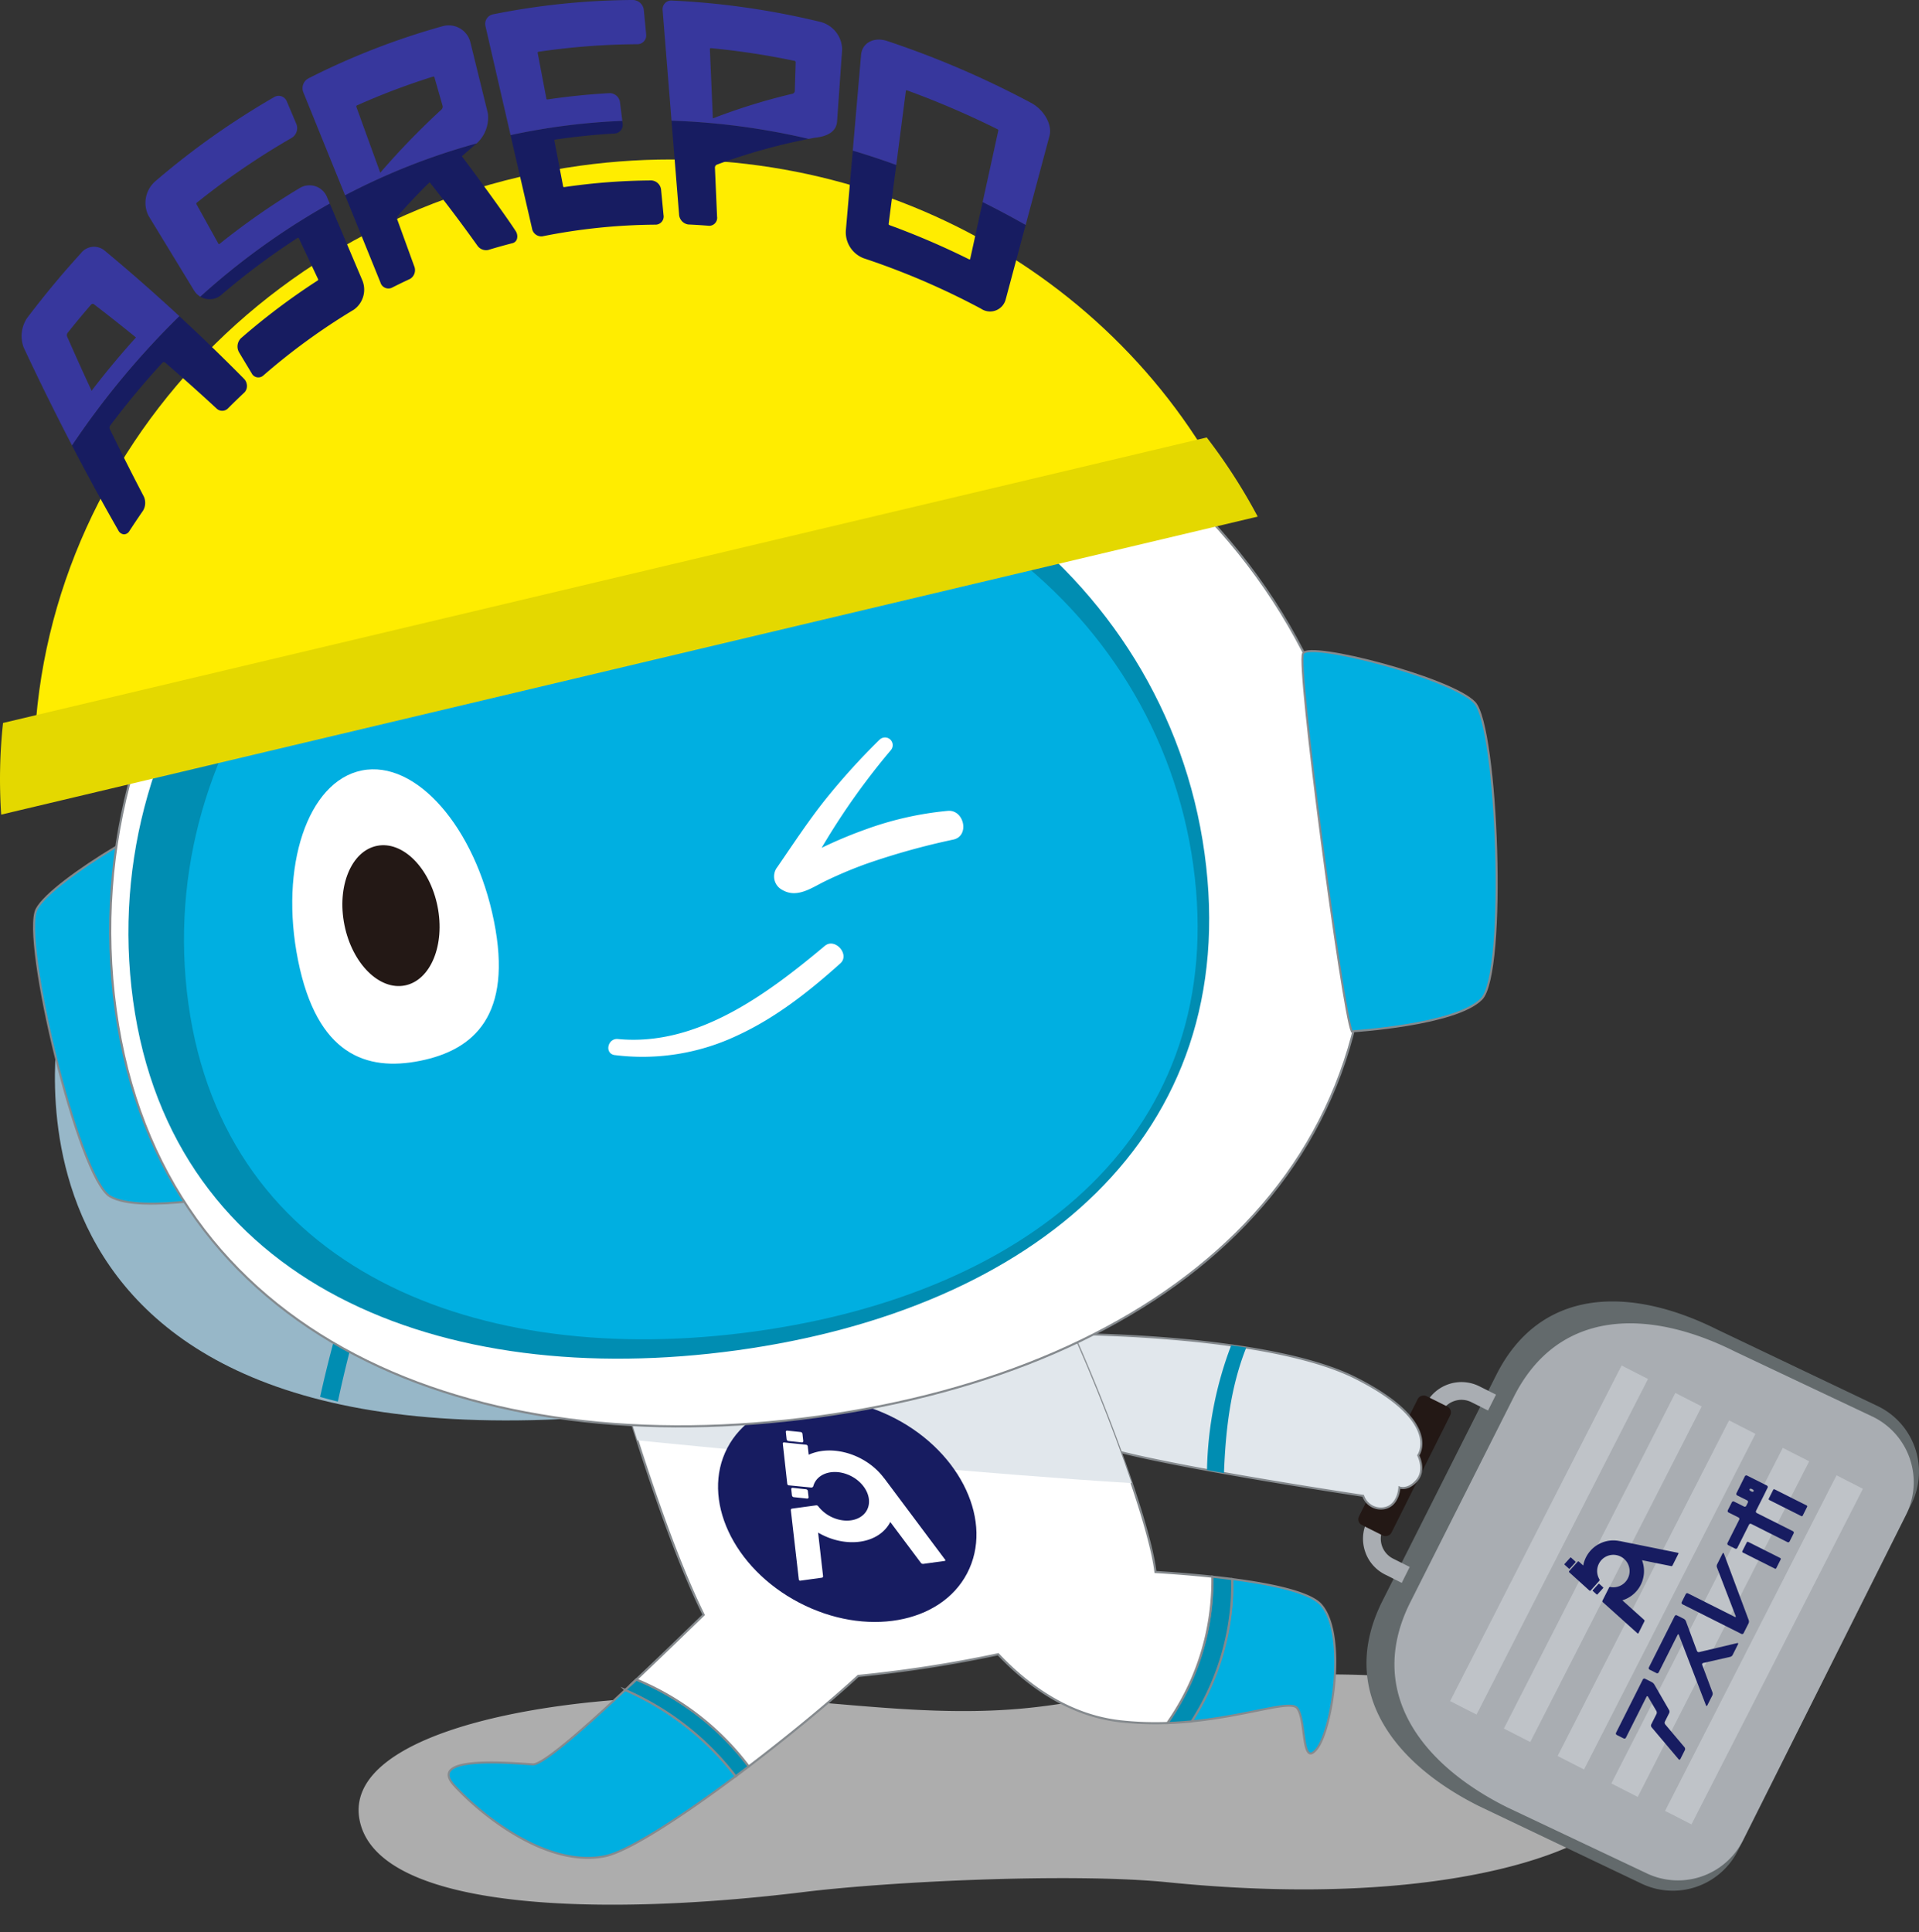 <svg xmlns="http://www.w3.org/2000/svg" width="269.931" height="271.81" viewBox="0 0 269.931 271.81">
  <rect x="0" y="0" width="269.931" height="271.81" fill="#333333" stroke="none"/>
  <g id="グループ_14597" data-name="グループ 14597" transform="translate(-923.269 -563.925)">
    <path id="パス_66986" data-name="パス 66986" d="M2368,2751.244c1.875-4.849-1.445-9.91-10.825-13.81a70.285,70.285,0,0,0-15.125-4.23c-12.543-2.137-28.222-1.913-41.418-.205-5.91.765-11.578,1.818-17.912,2.091-12.609.544-24.415-1.838-36.711-2.869-26.515-2.224-58.475,2.463-55.984,15.483,2.4,12.569,33.2,14.582,62.076,12.065,12.443-1.085,37.952-1.389,51.273.426C2342.938,2765.587,2365.589,2757.469,2368,2751.244Z" transform="matrix(0.999, -0.035, 0.035, 0.999, -1310.103, -1848.116)" fill="#adadad"/>
    <g id="グループ_14745" data-name="グループ 14745" transform="translate(923.269 563.925)">
      <g id="グループ_14733" data-name="グループ 14733">
        <g id="グループ_14725" data-name="グループ 14725" transform="translate(63.107 221.787)">
          <path id="パス_68344" data-name="パス 68344" d="M2839.368-1312.088q1.187.127,2.376.28Q2840.557-1311.959,2839.368-1312.088Z" transform="translate(-2731.719 1312.116)" fill="#fff"/>
          <path id="パス_68345" data-name="パス 68345" d="M2839.137-1301.753c-.984.093-2,.166-3.04.2C2837.14-1301.588,2838.15-1301.661,2839.137-1301.753Z" transform="translate(-2734.887 1322.127)" fill="#fff"/>
          <path id="パス_68346" data-name="パス 68346" d="M2855.94-1308.35c-1.578-1.734-6.9-2.861-12.474-3.583.03,1.132.008,2.268-.076,3.414a35.787,35.787,0,0,1-5.613,16.6c8.046-.793,13.907-3.056,14.84-1.855,1.293,1.66.555,8.487,2.768,5.719S2859.63-1304.291,2855.94-1308.35Z" transform="translate(-2733.259 1312.266)" fill="#00afe1" stroke="#858a8e" stroke-miterlimit="10" stroke-width="0.283"/>
          <path id="パス_68347" data-name="パス 68347" d="M2836.037-1301.641c.039,0,.076-.008.118-.008-.037,0-.077,0-.114,0Z" transform="translate(-2734.945 1322.228)" fill="#008db2"/>
          <path id="パス_68348" data-name="パス 68348" d="M2837.9-1301.756l.007-.01c-.091.008-.177.018-.268.026C2837.727-1301.748,2837.818-1301.748,2837.9-1301.756Z" transform="translate(-2733.391 1322.115)" fill="#008db2"/>
          <path id="パス_68349" data-name="パス 68349" d="M2839.253-1312.1v0l.225.025C2839.4-1312.083,2839.328-1312.094,2839.253-1312.1Z" transform="translate(-2731.83 1312.102)" fill="#008db2"/>
          <path id="パス_68350" data-name="パス 68350" d="M2840.757-1311.924l-.183-.022.183.026Z" transform="translate(-2730.55 1312.253)" fill="#008db2"/>
          <path id="パス_68351" data-name="パス 68351" d="M2845.15-1311.77l-.183-.026c-.791-.1-1.585-.195-2.376-.28l-.225-.025a34.921,34.921,0,0,1-2.774,14.193,34.9,34.9,0,0,1-3.553,6.386c.037,0,.076,0,.114,0,1.043-.039,2.056-.113,3.04-.2.09-.008.177-.018.268-.026a35.784,35.784,0,0,0,5.613-16.6A34.136,34.136,0,0,0,2845.15-1311.77Z" transform="translate(-2734.943 1312.104)" fill="#008db2" stroke="#858a8e" stroke-miterlimit="10" stroke-width="0.3"/>
          <path id="パス_68352" data-name="パス 68352" d="M2809.524-1303.914l.207-.192c-6.156,5.766-11.838,10.737-13.2,10.658-3.136-.185-14.946-1.294-11.072,2.951s13.1,11.625,21.22,9.965c3.319-.679,10.768-5.552,18.38-11.239A39.377,39.377,0,0,0,2809.524-1303.914Z" transform="translate(-2784.687 1319.848)" fill="#00afe1" stroke="#858a8e" stroke-miterlimit="10" stroke-width="0.283"/>
          <path id="パス_68353" data-name="パス 68353" d="M2806.806-1298.52c-.48.368-.965.73-1.445,1.093C2805.843-1297.79,2806.326-1298.152,2806.806-1298.52Z" transform="translate(-2764.661 1325.259)" fill="#fff"/>
          <path id="パス_68354" data-name="パス 68354" d="M2805.2-1297.719c.108-.081.216-.165.327-.246-.111.081-.219.166-.329.246Z" transform="translate(-2764.822 1325.797)" fill="#008db2"/>
          <path id="パス_68355" data-name="パス 68355" d="M2806.16-1298.543v0l-.065.049Z" transform="translate(-2763.949 1325.235)" fill="#008db2"/>
          <path id="パス_68356" data-name="パス 68356" d="M2797.408-1303.9c.146-.136.29-.272.435-.41C2797.7-1304.178,2797.552-1304.041,2797.408-1303.9Z" transform="translate(-2772.365 1319.647)" fill="#008db2"/>
          <path id="パス_68357" data-name="パス 68357" d="M2798.865-1304.753c-.309.292-.615.577-.92.865-.146.138-.289.274-.435.409l-.206.193a39.374,39.374,0,0,1,15.535,12.143c.111-.081.219-.165.329-.246.481-.362.965-.724,1.445-1.093l.065-.049A37.972,37.972,0,0,0,2798.865-1304.753Z" transform="translate(-2772.466 1319.221)" fill="#008db2" stroke="#858a8e" stroke-miterlimit="10" stroke-width="0.3"/>
        </g>
        <g id="グループ_14729" data-name="グループ 14729" transform="translate(190.752 183.066)">
          <g id="グループ_14728" data-name="グループ 14728" transform="translate(0)">
            <path id="パス_68358" data-name="パス 68358" d="M2926.9-1303.237l-24.386,48.706a10.237,10.237,0,0,1-13.738,4.569l-22.711-10.83c-12.342-6.182-19.758-16.462-13.576-28.806l16.01-31.784c6.18-12.342,18.777-12.6,31.121-6.424l22.709,10.832A10.237,10.237,0,0,1,2926.9-1303.237Z" transform="translate(-2848.806 1331.771)" fill="#636a6c"/>
            <path id="パス_68359" data-name="パス 68359" d="M2924.224-1303.28,2901.3-1257.5a10.237,10.237,0,0,1-13.738,4.571l-19.5-9.223c-12.344-6.18-19.758-16.462-13.576-28.806l14.544-28.857c6.18-12.344,18.778-12.605,31.122-6.426l19.5,9.223A10.237,10.237,0,0,1,2924.224-1303.28Z" transform="translate(-2846.869 1333.288)" fill="#a9adb2"/>
            <g id="グループ_14727" data-name="グループ 14727" transform="translate(0 11.348)">
              <g id="グループ_14726" data-name="グループ 14726" transform="translate(0.972)">
                <path id="パス_68360" data-name="パス 68360" d="M2855.467-1297.763l-2.341-1.172a5.586,5.586,0,0,1-2.816-3.254,5.588,5.588,0,0,1,.307-4.3l8.219-16.417.022-.041a5.629,5.629,0,0,1,7.528-2.469l2.341,1.171-1.12,2.234-2.34-1.171a3.1,3.1,0,0,0-2.386-.169,3.1,3.1,0,0,0-1.8,1.541l-.011.023-8.222,16.417a3.13,3.13,0,0,0,1.4,4.193l2.341,1.173Z" transform="translate(-2850.019 1326.007)" fill="#a9adb2"/>
              </g>
              <rect id="長方形_23631" data-name="長方形 23631" width="20.282" height="5.111" rx="0.891" transform="translate(0 19.698) rotate(-63.402)" fill="#231815"/>
            </g>
            <rect id="長方形_23632" data-name="長方形 23632" width="53.011" height="4.169" transform="translate(13.228 56.22) rotate(-62.938)" fill="#bfc3c8"/>
            <rect id="長方形_23633" data-name="長方形 23633" width="53.011" height="4.169" transform="translate(20.786 60.081) rotate(-62.938)" fill="#bfc3c8"/>
            <rect id="長方形_23634" data-name="長方形 23634" width="53.011" height="4.169" transform="translate(28.345 63.942) rotate(-62.938)" fill="#bfc3c8"/>
            <rect id="長方形_23635" data-name="長方形 23635" width="53.011" height="4.169" transform="translate(35.903 67.804) rotate(-62.938)" fill="#bfc3c8"/>
            <rect id="長方形_23636" data-name="長方形 23636" width="53.011" height="4.169" transform="translate(43.461 71.666) rotate(-62.938)" fill="#bfc3c8"/>
          </g>
          <g id="グループ_13303" data-name="グループ 13303" transform="translate(29.27 24.473)">
            <g id="グループ_13299" data-name="グループ 13299" transform="translate(7.273)">
              <g id="グループ_13298" data-name="グループ 13298">
                <g id="グループ_13292" data-name="グループ 13292" transform="translate(17.726 9.289)">
                  <rect id="長方形_23409" data-name="長方形 23409" width="1.674" height="5.338" rx="0.135" transform="translate(0 1.495) rotate(-63.314)" fill="#171c61"/>
                </g>
                <g id="グループ_13293" data-name="グループ 13293" transform="translate(21.442 1.898)">
                  <rect id="長方形_23410" data-name="長方形 23410" width="1.674" height="5.338" rx="0.135" transform="translate(0 1.495) rotate(-63.314)" fill="#171c61"/>
                </g>
                <g id="グループ_13294" data-name="グループ 13294" transform="translate(0 28.574)">
                  <path id="パス_52866" data-name="パス 52866" d="M2869.182-1296.4a.235.235,0,0,0,.314-.1l2.892-5.754c.057-.114.157-.118.222-.008l1.177,2.006a.481.481,0,0,1,.014.41l-.744,1.478a.388.388,0,0,0,.045.386l.75.89c.082.1.149.177.149.177s.069.079.151.177l2.751,3.26a.144.144,0,0,0,.2.043.151.151,0,0,0,.057-.073l.632-1.256a.4.4,0,0,0-.046-.388l-2.722-3.229a.389.389,0,0,1-.045-.386l.606-1.207a.476.476,0,0,0-.012-.41l-2.089-3.62a.933.933,0,0,0-.325-.307l-.967-.486a.235.235,0,0,0-.313.1l-3.768,7.495a.233.233,0,0,0,.1.313Z" transform="translate(-2868.087 1304.826)" fill="#171c61"/>
                </g>
                <g id="グループ_13295" data-name="グループ 13295" transform="translate(4.617 19.661)">
                  <path id="パス_52867" data-name="パス 52867" d="M2875.658-1308.519a.682.682,0,0,0-.292-.323l-.967-.486a.232.232,0,0,0-.31.1l-3.633,7.225a.234.234,0,0,0,.1.313l.967.486a.234.234,0,0,0,.313-.1l2.654-5.276c.057-.116.142-.11.188.008l3.807,9.9c.048.118.132.124.189.008l.705-1.4a.607.607,0,0,0,.023-.425l-1.447-3.869a.2.2,0,0,1,.111-.26l.035-.01,3.8-.862a.558.558,0,0,0,.332-.258l.764-1.522c.058-.116,0-.185-.122-.155l-5.349,1.266a.271.271,0,0,1-.307-.164Z" transform="translate(-2870.432 1309.352)" fill="#171c61"/>
                </g>
                <g id="グループ_13296" data-name="グループ 13296" transform="translate(9.238 10.907)">
                  <path id="パス_52868" data-name="パス 52868" d="M2880.391-1304.916c.047.12-.01.172-.124.114l-6.585-3.311a.237.237,0,0,0-.313.1l-.563,1.123a.231.231,0,0,0,.1.313l8.278,4.162a.237.237,0,0,0,.319-.093l.705-1.4a.616.616,0,0,0,.023-.427l-3.5-9.371c-.045-.12-.13-.124-.187-.01l-.766,1.524a.6.6,0,0,0-.022.425Z" transform="translate(-2872.78 1313.799)" fill="#171c61"/>
                </g>
                <g id="グループ_13297" data-name="グループ 13297" transform="translate(15.691)">
                  <path id="パス_52869" data-name="パス 52869" d="M2877.329-1316.839a.235.235,0,0,0,.1.313l1.4.7a.234.234,0,0,1,.1.313l-.229.453a.23.23,0,0,1-.311.1l-1.4-.7a.233.233,0,0,0-.311.1l-.565,1.122a.233.233,0,0,0,.1.313l1.4.7a.235.235,0,0,1,.1.313l-1.644,3.272a.232.232,0,0,0,.1.313l.967.486a.233.233,0,0,0,.313-.1l1.646-3.274a.235.235,0,0,1,.313-.1l5.085,2.557a.233.233,0,0,0,.313-.1l.563-1.122a.235.235,0,0,0-.1-.313l-5.085-2.555a.234.234,0,0,1-.1-.313l1.23-2.447c.057-.114.1-.206.1-.209s.048-.094.1-.208l.191-.378a.233.233,0,0,0-.1-.313l-2.784-1.4a.233.233,0,0,0-.311.1Zm1.979-.309c-.115-.057-.176-.17-.135-.25s.168-.1.281-.042l.154.077c.114.057.175.171.134.25s-.167.1-.281.041Z" transform="translate(-2876.058 1319.34)" fill="#171c61"/>
                </g>
              </g>
            </g>
            <g id="グループ_13302" data-name="グループ 13302" transform="translate(0 9.145)">
              <g id="グループ_13301" data-name="グループ 13301" transform="translate(0)">
                <g id="グループ_13300" data-name="グループ 13300">
                  <rect id="長方形_23411" data-name="長方形 23411" width="1.353" height="0.981" rx="0.072" transform="translate(0 3.368) rotate(-47.832)" fill="#171c61"/>
                  <rect id="長方形_23412" data-name="長方形 23412" width="1.352" height="0.882" rx="0.072" transform="translate(3.97 7.059) rotate(-47.762)" fill="#171c61"/>
                  <path id="パス_52870" data-name="パス 52870" d="M2880.064-1312.952l-8.155-1.65a.091.091,0,0,0-.047,0,4.313,4.313,0,0,0-5.105,3.337l-.02.1-.6-.543a.123.123,0,0,0-.175.008l-1.195,1.319a.126.126,0,0,0,.008.176l2.833,2.563a.124.124,0,0,0,.173-.008h0l.016-.018h0l1.172-1.309,0,0,.014-.016a.215.215,0,0,0,.013-.258,2.285,2.285,0,0,1,.849-3.116,2.285,2.285,0,0,1,3.115.851,2.282,2.282,0,0,1-.849,3.114,2.289,2.289,0,0,1-1.579.258.142.142,0,0,0-.152.075l-.935,1.858a.173.173,0,0,0,.037.195l4.885,4.388a.093.093,0,0,0,.128,0,.105.105,0,0,0,.019-.031l.833-1.658a.166.166,0,0,0-.035-.193l-3.069-2.758a4.3,4.3,0,0,0,2.856-5.372c-.028-.091-.059-.181-.093-.27l4.111.831a.17.17,0,0,0,.177-.087l.834-1.657a.093.093,0,0,0-.033-.124A.068.068,0,0,0,2880.064-1312.952Z" transform="translate(-2864.06 1314.694)" fill="#171c61"/>
                </g>
              </g>
            </g>
          </g>
        </g>
        <g id="グループ_14730" data-name="グループ 14730" transform="translate(149.705 187.662)">
          <path id="パス_68361" data-name="パス 68361" d="M2829.633-1329.436s27.751,0,40.007,6.178,8.824,10.883,8.824,10.883,1.079,2.059-.2,3.53-2.453.98-2.453.98-.1,2.648-2.254,2.941a2.646,2.646,0,0,1-2.845-1.764s-30.983-4.609-37.848-7.256S2829.633-1329.436,2829.633-1329.436Z" transform="translate(-2828.675 1329.436)" fill="#e1e7ec" stroke="#858a8e" stroke-miterlimit="10" stroke-width="0.283"/>
          <path id="パス_68362" data-name="パス 68362" d="M2842.271-1328.631a51.827,51.827,0,0,0-3.4,17.531q1.19.219,2.386.431c.228-6.075.927-12.121,3.136-17.645Q2843.334-1328.483,2842.271-1328.631Z" transform="translate(-2818.795 1330.216)" fill="#008db2"/>
        </g>
        <path id="パス_68363" data-name="パス 68363" d="M2756.922-1351.069c.368.923-12.657,66.776,88.45,53.32v-17.716s-37.458.555-56.65-19.744S2756.922-1351.069,2756.922-1351.069Z" transform="translate(-2748.832 1495.744)" fill="#97b7c8"/>
        <path id="パス_68364" data-name="パス 68364" d="M2778-1311.413a178.1,178.1,0,0,1,7.584-25.78q-1.041-.5-2.064-1.049a169.7,169.7,0,0,0-8.014,26.168Q2776.728-1311.729,2778-1311.413Z" transform="translate(-2730.475 1508.568)" fill="#008db2"/>
        <path id="パス_68365" data-name="パス 68365" d="M2876.011-1284.763c-1.236-10.709-17.466-50.926-24.284-54.873-7.012-4.059-58.681,2.215-58.681,2.215,1.15,2.3,10.584,40.862,19.408,58.678-3.093,3.007-6.8,6.6-10.385,9.97l.92-.865a37.958,37.958,0,0,1,15.812,12.222c5.816-4.428,11.535-9.17,15.4-12.727a180.6,180.6,0,0,0,19.691-3.052c3.76,3.993,9.552,8.56,17.151,9.428a44.742,44.742,0,0,0,6.648.242,34.867,34.867,0,0,0,3.554-6.386,34.925,34.925,0,0,0,2.774-14.192C2881.084-1284.417,2878.251-1284.627,2876.011-1284.763Z" transform="translate(-2713.483 1505.892)" fill="#fff" stroke="#858a8e" stroke-miterlimit="10" stroke-width="0.3"/>
        <path id="パス_68366" data-name="パス 68366" d="M2851.727-1339.636c-7.012-4.059-58.681,2.215-58.681,2.215.738,1.474,4.883,17.87,10.09,34.141,21.563,2.132,49.619,4.782,69.528,6.011C2867.26-1313.287,2856.842-1336.676,2851.727-1339.636Z" transform="translate(-2713.483 1505.892)" fill="#e1e7ec"/>
        <g id="グループ_14731" data-name="グループ 14731" transform="translate(95.544 190.727)">
          <ellipse id="楕円形_26482" data-name="楕円形 26482" cx="14.611" cy="19.029" rx="14.611" ry="19.029" transform="translate(0 25.898) rotate(-62.408)" fill="#171c61"/>
          <g id="グループ_13302-2" data-name="グループ 13302" transform="translate(14.564 10.515)">
            <g id="グループ_13301-2" data-name="グループ 13301">
              <g id="グループ_13300-2" data-name="グループ 13300">
                <path id="長方形_23411-2" data-name="長方形 23411" d="M2808.893-1321.314l-.114-1.039c-.012-.116.087-.2.221-.183l1.853.193a.3.3,0,0,1,.267.236l.114,1.039c.012.114-.086.2-.22.183l-1.853-.193A.3.3,0,0,1,2808.893-1321.314Z" transform="translate(-2808.352 1322.538)" fill="#fff"/>
                <path id="長方形_23412-2" data-name="長方形 23412" d="M2809.265-1317.376l-.1-.89c-.014-.116.087-.2.221-.185l1.85.2a.3.3,0,0,1,.266.236l.1.89c.011.116-.086.2-.222.183l-1.848-.195A.3.3,0,0,1,2809.265-1317.376Z" transform="translate(-2807.975 1326.495)" fill="#fff"/>
                <path id="パス_52870-2" data-name="パス 52870" d="M2831.392-1305.207l-8.524-11.4a.236.236,0,0,0-.06-.059c-2.418-3.272-7.1-4.778-10.454-3.363a1.6,1.6,0,0,0-.148.065l-.133-1.2a.267.267,0,0,0-.235-.207l-3.08-.323c-.117-.012-.2.061-.194.161l.63,5.678a.258.258,0,0,0,.234.2h0l.039,0h0l3.037.3h0l.035,0a.282.282,0,0,0,.321-.207c.48-1.711,2.6-2.449,4.737-1.652s3.48,2.833,3,4.544-2.6,2.449-4.737,1.65a5.217,5.217,0,0,1-2.325-1.707.322.322,0,0,0-.283-.12l-3.376.461a.2.2,0,0,0-.182.213l1.125,9.765a.182.182,0,0,0,.159.157.148.148,0,0,0,.061,0l3.012-.413a.2.2,0,0,0,.179-.211l-.7-6.136c3.727,2.179,8.186,1.668,9.958-1.144.071-.112.135-.228.2-.344l4.3,5.745a.388.388,0,0,0,.328.143l3.01-.413a.106.106,0,0,0,.1-.146A.159.159,0,0,0,2831.392-1305.207Z" transform="translate(-2808.562 1323.354)" fill="#fff"/>
              </g>
            </g>
          </g>
        </g>
        <path id="パス_68367" data-name="パス 68367" d="M2784.548-1313.387c.462-3.245-6.42-51.621-7.751-53.029s-19.217,9.007-21.372,13.168,5.886,37.831,10.332,40.4S2784.548-1313.387,2784.548-1313.387Z" transform="translate(-2750.275 1481.149)" fill="#00afe1" stroke="#858a8e" stroke-miterlimit="10" stroke-width="0.283"/>
        <path id="パス_68368" data-name="パス 68368" d="M2936.612-1329.035c6.38,46.382-28.129,74.679-76.545,81.339s-92.408-10.836-98.791-57.216,27.7-89.383,76.116-96.043S2930.231-1375.415,2936.612-1329.035Z" transform="translate(-2745.004 1446.973)" fill="#fff" stroke="#858a8e" stroke-miterlimit="10" stroke-width="0.3"/>
        <path id="パス_68369" data-name="パス 68369" d="M2913.177-1333c5.485,39.868-24.177,64.189-65.8,69.914s-79.428-9.314-84.913-49.18,23.805-76.828,65.423-82.553S2907.693-1372.868,2913.177-1333Z" transform="translate(-2743.743 1453.034)" fill="#008db2"/>
        <path id="パス_68370" data-name="パス 68370" d="M2907.748-1334.055c5.144,37.393-22.677,60.2-61.711,65.573s-74.5-8.735-79.642-46.126,22.33-72.058,61.363-77.429S2902.6-1371.446,2907.748-1334.055Z" transform="translate(-2739.898 1455.776)" fill="#00afe1"/>
        <path id="パス_68371" data-name="パス 68371" d="M2852.635-1324.746c-1.321-3-7.757-51.436-6.856-53.153s20.934,3.484,24.134,6.908,4.548,38.016.962,41.691S2852.635-1324.746,2852.635-1324.746Z" transform="translate(-2662.487 1469.825)" fill="#00afe1" stroke="#858a8e" stroke-miterlimit="10" stroke-width="0.283"/>
        <path id="パス_68372" data-name="パス 68372" d="M2822.744-1371.724a95.475,95.475,0,0,0-7.7,8.525c-2.378,3-4.461,6.18-6.624,9.328a2.141,2.141,0,0,0,.683,3.256c2.074,1.211,4.124-.315,5.973-1.216a59.347,59.347,0,0,1,5.8-2.449,100.615,100.615,0,0,1,12.294-3.426c2.314-.522,1.508-4.234-.795-4.036a46.253,46.253,0,0,0-11.625,2.63q-2.678.959-5.263,2.162-1.376.641-2.726,1.339c-.482.246-.959.5-1.435.762-.146.085-.293.163-.443.24q-.665.153.043.212l.98,2.8a99.216,99.216,0,0,1,12.486-18.72,1.081,1.081,0,0,0-1.64-1.406Z" transform="translate(-2699.053 1475.803)" fill="#fff"/>
        <path id="パス_68373" data-name="パス 68373" d="M2797.006-1341.654a31.176,31.176,0,0,0,17.157-2.719c5.456-2.5,10.135-6.2,14.573-10.182,1.38-1.238-.754-3.661-2.189-2.459-8.056,6.746-17.962,14.181-29.1,13.1-1.454-.142-1.929,2.061-.441,2.264Z" transform="translate(-2710.529 1490.068)" fill="#fff"/>
        <path id="パス_68374" data-name="パス 68374" d="M2801.886-1348.442c2.657,13.23-2.776,18.128-10.385,19.655s-14.512-.894-17.169-14.123,1.359-25.191,8.967-26.719S2799.231-1361.671,2801.886-1348.442Z" transform="translate(-2732.405 1478.007)" fill="#fff"/>
        <ellipse id="楕円形_26483" data-name="楕円形 26483" cx="6.677" cy="10.015" rx="6.677" ry="10.015" transform="translate(46.478 120.295) rotate(-11.354)" fill="#231815"/>
        <path id="パス_68375" data-name="パス 68375" d="M2923.527-1365.445c-15.921-32.395-52.456-52.432-91.613-47.046-46.337,6.375-79.512,46.034-76.688,90.085C2792.095-1331.835,2880.022-1354.328,2923.527-1365.445Z" transform="translate(-2750.283 1435.798)" fill="#ffed00"/>
        <path id="パス_68376" data-name="パス 68376" d="M2922.374-1393.5c-44.355,10.512-128.7,30.522-169.314,40.159a73.617,73.617,0,0,0-.258,12.893c38.717-9.186,131.055-31.092,176.741-41.921A79.1,79.1,0,0,0,2922.374-1393.5Z" transform="translate(-2752.632 1455.037)" fill="#e4d800"/>
        <g id="グループ_14732" data-name="グループ 14732" transform="translate(3.032)">
          <path id="パス_68377" data-name="パス 68377" d="M2769.985-1397.44a98.741,98.741,0,0,1,10.628-7.93c.079-.049.154-.033.177.012q1.365,2.9,2.729,5.8a.162.162,0,0,1-.083.179,94.42,94.42,0,0,0-10.763,8.1,1.634,1.634,0,0,0-.271,2.006q.876,1.465,1.76,2.926a1.045,1.045,0,0,0,1.62.342,89.967,89.967,0,0,1,12.759-9.282,3.45,3.45,0,0,0,1.144-4.24q-2.265-5.345-4.53-10.688a99.262,99.262,0,0,0-18.21,13.1A2.54,2.54,0,0,0,2769.985-1397.44Z" transform="translate(-2741.799 1438.846)" fill="#171c61"/>
          <path id="パス_68378" data-name="パス 68378" d="M2784.709-1404.929a101.4,101.4,0,0,0-11.22,7.816c-.076.061-.161.059-.183.014l-3.113-5.6a.192.192,0,0,1,.087-.2,105,105,0,0,1,13.308-9.093,1.6,1.6,0,0,0,.677-1.955q-.679-1.606-1.36-3.213a1.229,1.229,0,0,0-1.8-.555,109.748,109.748,0,0,0-16.616,11.759,4.03,4.03,0,0,0-1.025,4.912l6.406,10.507a2.663,2.663,0,0,0,.878.874,99.359,99.359,0,0,1,18.211-13.1q-.179-.419-.355-.838A2.663,2.663,0,0,0,2784.709-1404.929Z" transform="translate(-2745.606 1431.395)" fill="#37379d"/>
          <path id="パス_68379" data-name="パス 68379" d="M2832.317-1406.758q-.877,4.007-1.757,8.015c-.011.047-.079.069-.173.026a109.875,109.875,0,0,0-11.154-4.792c-.089-.033-.148-.108-.14-.157q.534-4.155,1.075-8.308-3.056-1.11-6.116-2.022-.491,5.622-.979,11.245a3.907,3.907,0,0,0,2.507,3.894,105.809,105.809,0,0,1,16.5,7.091,2.271,2.271,0,0,0,3.482-1.311q1.4-5.23,2.8-10.462Q2835.351-1405.25,2832.317-1406.758Z" transform="translate(-2697.127 1435.184)" fill="#171c61"/>
          <path id="パス_68380" data-name="パス 68380" d="M2821.033-1414.741c.006-.045.087-.077.187-.037a124.7,124.7,0,0,1,12.669,5.439c.1.05.159.14.149.183q-1.1,5.041-2.209,10.082,3.033,1.509,6.048,3.219,1.675-6.263,3.351-12.527c.421-1.547-.738-3.669-2.6-4.654a129.694,129.694,0,0,0-20.238-8.7c-1.878-.622-3.52.287-3.66,1.957q-.585,6.73-1.169,13.464,3.06.912,6.117,2.022Q2820.356-1409.518,2821.033-1414.741Z" transform="translate(-2696.64 1427.5)" fill="#37379d"/>
          <path id="パス_68381" data-name="パス 68381" d="M2792.131-1401a1.329,1.329,0,0,0,1.447,1.118,83.547,83.547,0,0,1,16.006-1.644,1.148,1.148,0,0,0,1.042-1.368q-.166-1.742-.335-3.483a1.46,1.46,0,0,0-1.356-1.368,87.766,87.766,0,0,0-12.259.937.146.146,0,0,1-.167-.085q-.618-3.233-1.233-6.469c-.009-.051.046-.116.132-.13q4.145-.617,8.362-.854a1.216,1.216,0,0,0,1.1-1.427c-.013-.116-.029-.232-.042-.348a91.918,91.918,0,0,0-15.72,2Z" transform="translate(-2720.327 1433.127)" fill="#171c61"/>
          <path id="パス_68382" data-name="パス 68382" d="M2804.766-1411.656q-4.37.245-8.676.884c-.091.014-.169-.032-.176-.081q-.62-3.248-1.239-6.495c-.01-.051.043-.118.144-.132a99.611,99.611,0,0,1,13.87-1.061,1.236,1.236,0,0,0,1.254-1.368q-.168-1.74-.335-3.481a1.58,1.58,0,0,0-1.569-1.37,102.66,102.66,0,0,0-19.626,2.014,1.369,1.369,0,0,0-1.079,1.646q1.766,7.675,3.534,15.346a91.912,91.912,0,0,1,15.72-2c-.108-.866-.219-1.732-.325-2.6A1.482,1.482,0,0,0,2804.766-1411.656Z" transform="translate(-2722.083 1424.759)" fill="#37379d"/>
          <path id="パス_68383" data-name="パス 68383" d="M2762.52-1406.214q-3.922,4.294-7.55,9.086a4.54,4.54,0,0,0-.5,4.162q3.28,7.025,6.81,13.8a115.34,115.34,0,0,1,15.1-18.191q-5.135-4.748-10.482-9.2A2.327,2.327,0,0,0,2762.52-1406.214Zm1.508,19.343q-1.769-3.8-3.461-7.664a.571.571,0,0,1,.069-.461q1.633-2.05,3.323-4a.306.306,0,0,1,.368-.065q3,2.3,5.936,4.69Q2767.034-1390.806,2764.028-1386.871Z" transform="translate(-2754.172 1441.84)" fill="#37379d"/>
          <path id="パス_68384" data-name="パス 68384" d="M2764.287-1372.039a.987.987,0,0,0,.772.553.889.889,0,0,0,.784-.463q.946-1.456,1.921-2.866a2.131,2.131,0,0,0,.089-2.032q-2.445-4.675-4.771-9.468a.56.56,0,0,1,.042-.441,112.934,112.934,0,0,1,7.38-8.881.285.285,0,0,1,.348-.027q3.677,3.166,7.253,6.477a1.146,1.146,0,0,0,1.593,0q1.137-1.143,2.3-2.232a1.283,1.283,0,0,0,.382-.949,1.457,1.457,0,0,0-.407-.992q-4.456-4.515-9.091-8.8a115.453,115.453,0,0,0-15.1,18.191Q2760.937-1377.9,2764.287-1372.039Z" transform="translate(-2750.677 1446.649)" fill="#171c61"/>
          <path id="パス_68385" data-name="パス 68385" d="M2801.672-1402.986a1.512,1.512,0,0,0,1.28,1.448c.98.045,1.966.106,2.951.187a1.122,1.122,0,0,0,1.113-1.3q-.148-3.446-.3-6.894a.457.457,0,0,1,.293-.416,83.365,83.365,0,0,1,12.891-3.612,99.017,99.017,0,0,0-19.291-2.563Q2801.142-1409.562,2801.672-1402.986Z" transform="translate(-2709.185 1433.113)" fill="#171c61"/>
          <path id="パス_68386" data-name="パス 68386" d="M2824.515-1407.7q.358-5.07.715-10.142a4.068,4.068,0,0,0-3.18-3.906,110.415,110.415,0,0,0-20.754-2.973,1.224,1.224,0,0,0-1.317,1.345q.628,7.775,1.251,15.551a99.029,99.029,0,0,1,19.292,2.563c.295-.059.592-.116.89-.169C2822.1-1405.5,2824.375-1405.78,2824.515-1407.7Zm-5.947-4.276a.443.443,0,0,1-.36.374,86.6,86.6,0,0,0-11.165,3.457q-.209-4.87-.417-9.741a.127.127,0,0,1,.144-.14,106.746,106.746,0,0,1,11.777,1.792.191.191,0,0,1,.147.183Q2818.632-1414.009,2818.568-1411.971Z" transform="translate(-2709.804 1424.799)" fill="#37379d"/>
          <path id="パス_68387" data-name="パス 68387" d="M2782.258-1394.961a1.174,1.174,0,0,0,1.557.776q1.305-.662,2.625-1.274a1.438,1.438,0,0,0,.564-1.807l-2.38-6.554a.606.606,0,0,1,.128-.549c1.482-1.719,3.943-4.245,4.227-4.475.076-.071.15-.136.211-.2q3.464,4.359,6.693,8.885a1.484,1.484,0,0,0,1.53.636q1.71-.52,3.437-.961a.871.871,0,0,0,.632-.656,1.371,1.371,0,0,0-.212-1.069c-1.884-2.9-7.3-10.186-7.555-10.491q.927-.83,1.878-1.638a2.025,2.025,0,0,0,.2-.175,92.274,92.274,0,0,0-18.509,7.294Q2779.773-1401.091,2782.258-1394.961Z" transform="translate(-2731.781 1434.686)" fill="#171c61"/>
          <path id="パス_68388" data-name="パス 68388" d="M2800.315-1410.594q-1.232-5-2.461-10a3.143,3.143,0,0,0-3.926-2.229,102.121,102.121,0,0,0-18.841,7.326,1.568,1.568,0,0,0-.73,1.955l5.877,14.494a92.237,92.237,0,0,1,18.508-7.294A4.91,4.91,0,0,0,2800.315-1410.594Zm-6.359-1.02a.581.581,0,0,1-.2.541,107.259,107.259,0,0,0-8.572,8.851q-1.683-4.63-3.362-9.261a.166.166,0,0,1,.085-.209,97.984,97.984,0,0,1,10.714-4.05.149.149,0,0,1,.187.106Q2793.381-1413.626,2793.956-1411.614Z" transform="translate(-2734.727 1426.517)" fill="#37379d"/>
        </g>
      </g>
    </g>
  </g>
</svg>
